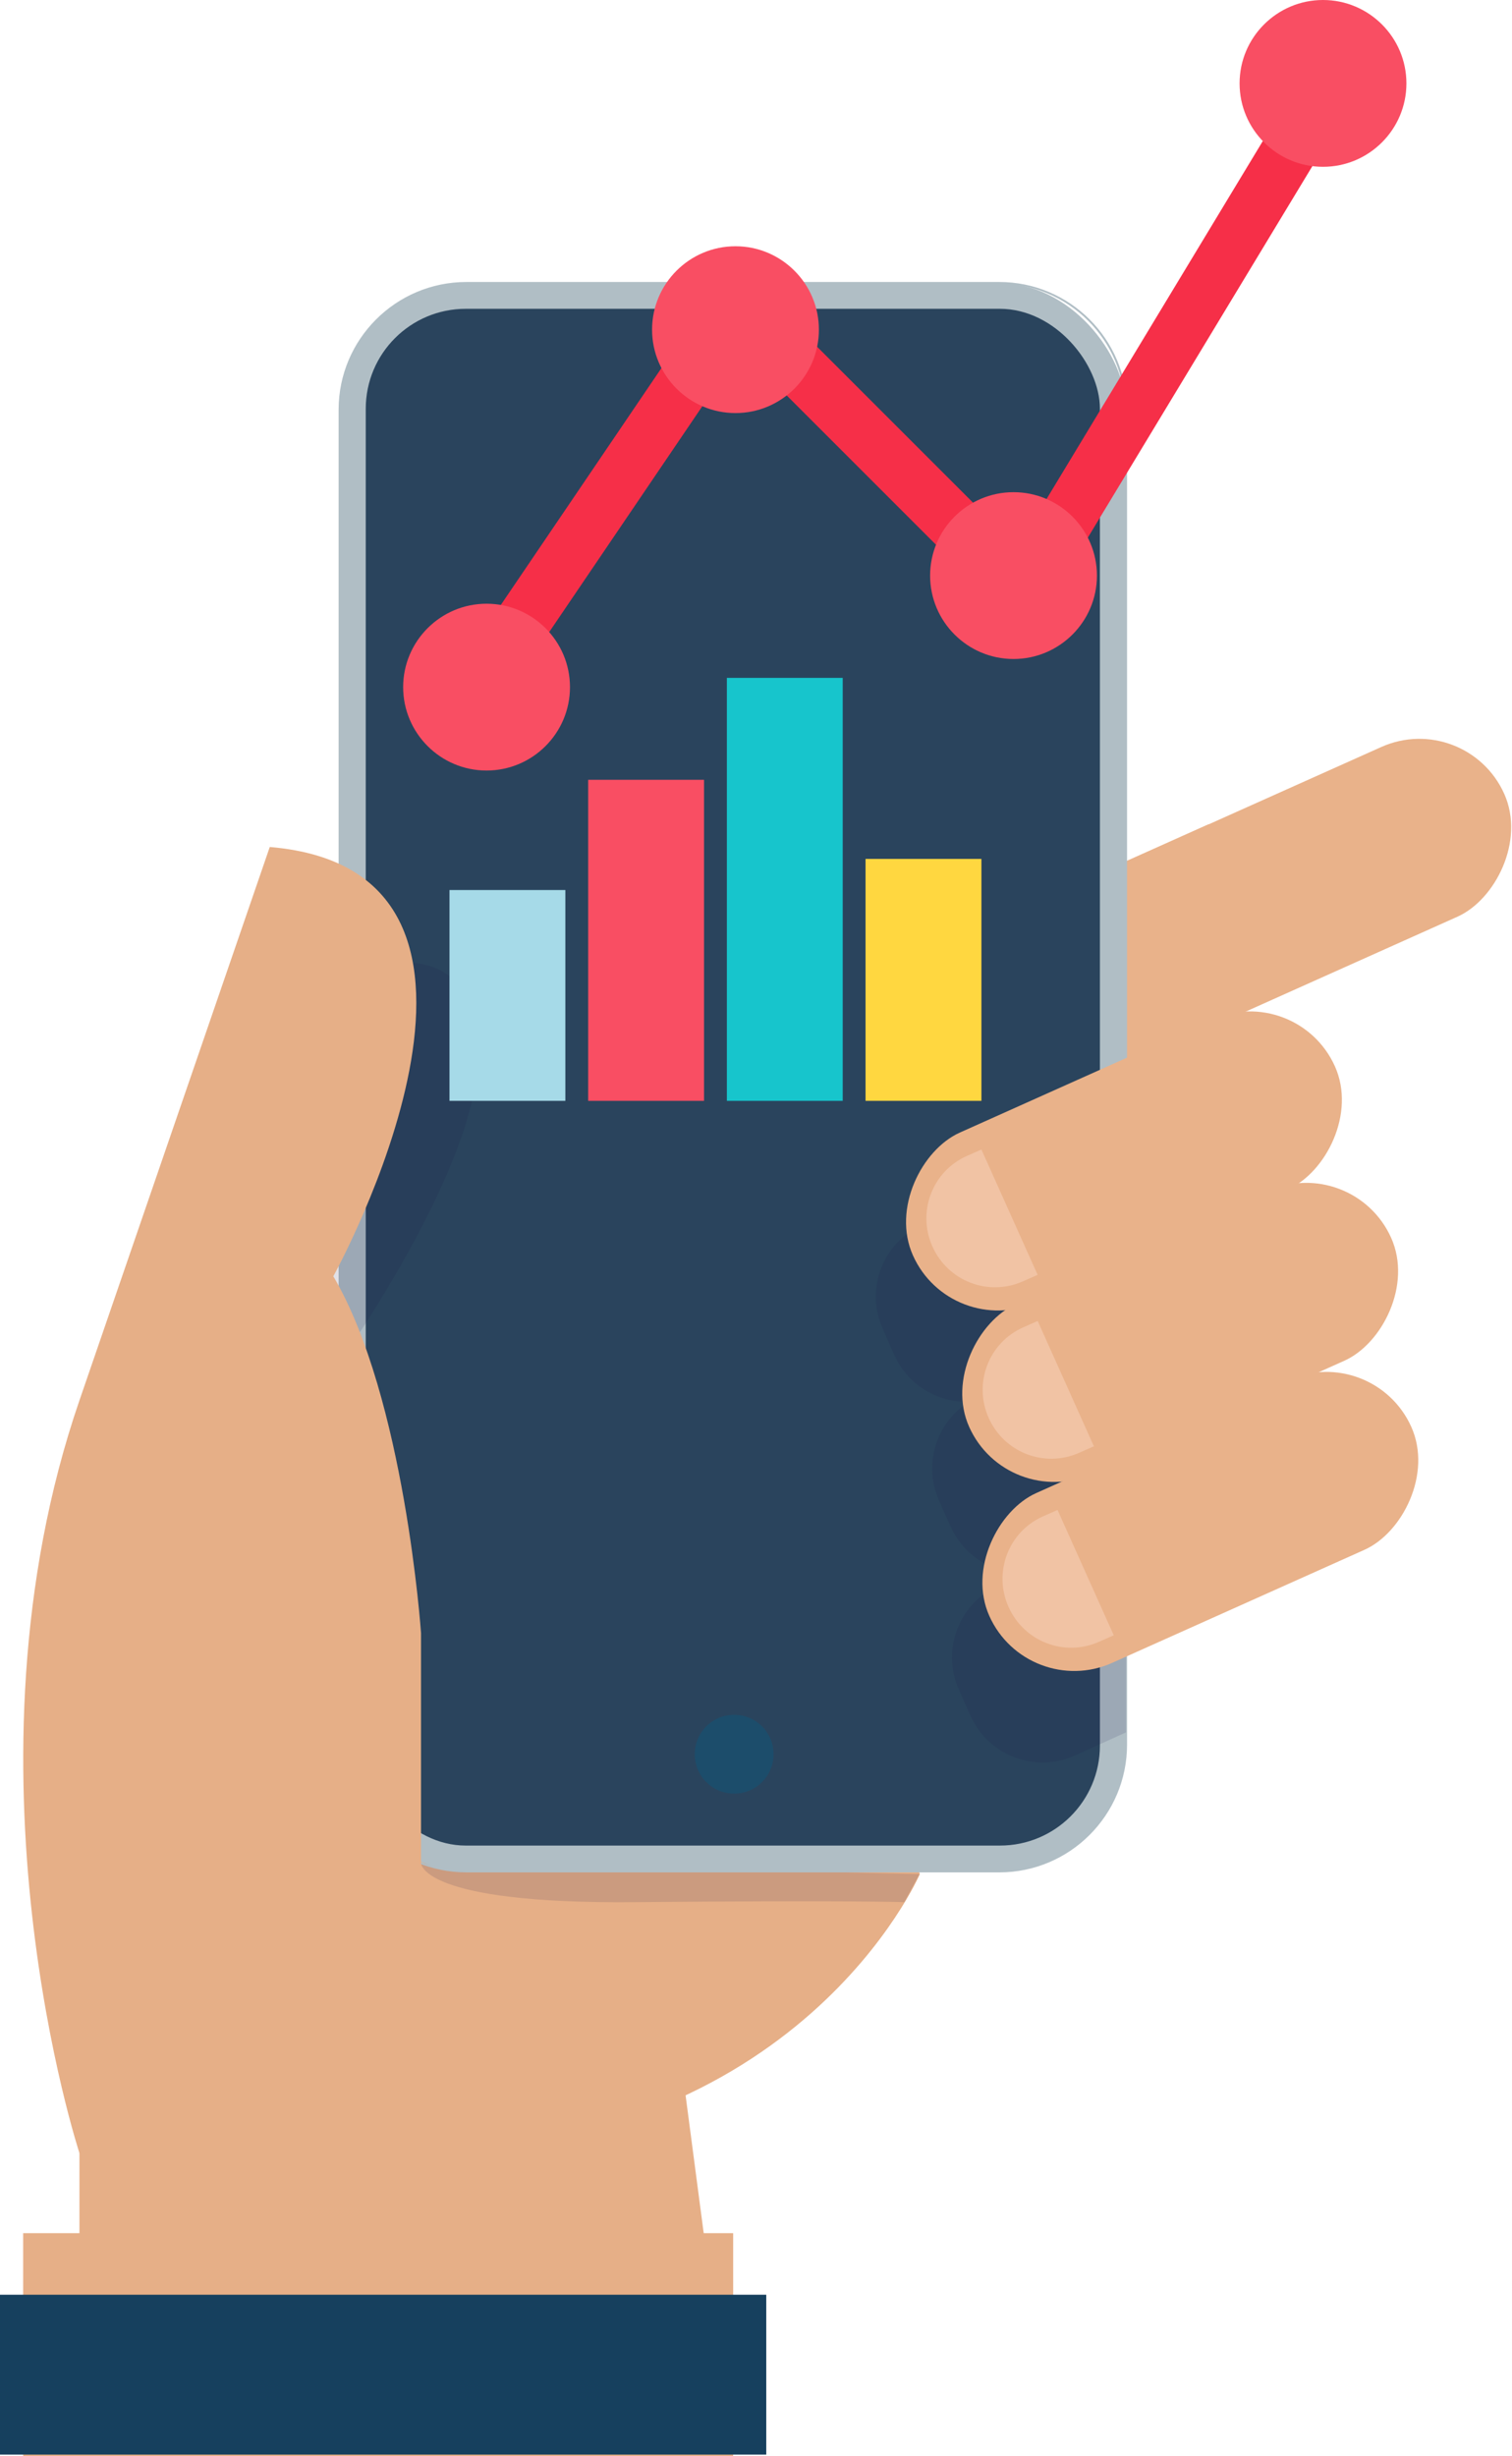 <?xml version="1.0" encoding="UTF-8"?><svg id="Layer_2" xmlns="http://www.w3.org/2000/svg" viewBox="0 0 45.68 74.21"><defs><style>.cls-1{fill:#f94e63;}.cls-2{fill:#16405e;}.cls-3{fill:#e9b28a;}.cls-4{fill:#a6dae8;}.cls-5{fill:#f1c3a4;}.cls-6{fill:#1b1e4c;opacity:.13;}.cls-7{fill:#1c4d6b;}.cls-8{fill:#ffd740;}.cls-9{fill:#f62f48;}.cls-10{fill:#17c5cc;}.cls-11{fill:#e6af87;}.cls-12{fill:#2a445d;}.cls-13{fill:#b0bec5;}</style></defs><g id="Layer_1-2"><g><g><polygon class="cls-11" points="22.14 74.17 2.4 74.17 2.4 60.85 20.39 60.85 22.14 74.17"/><rect class="cls-3" x="35.08" y="19.09" width="5.62" height="16.54" rx="2.81" ry="2.81" transform="translate(47.37 -18.4) rotate(65.86)"/><path class="cls-3" d="M34.02,26.02v5.95s2.62-1.07,2.56-1.15c-.06-.08-.06-5.92-.06-5.92l-2.5,1.12Z"/><path class="cls-11" d="M9.43,42.99l10.64-8.18,7.72,21.81s-3.62,8.43-15.51,8.43l-2.84-22.06Z"/><path class="cls-6" d="M12.72,56.29s-.03,1.24,6.46,1.18c6.49-.06,8.14,0,8.14,0l.46-.85-15.06-.33Z"/><g><rect class="cls-13" x="10.26" y="8.55" width="23.76" height="48" rx="3.83" ry="3.83"/><path class="cls-13" d="M30.19,56.57H14.09c-2.13,0-3.86-1.73-3.86-3.86V12.38c0-2.13,1.73-3.86,3.86-3.86H30.19c2.13,0,3.86,1.73,3.86,3.86V52.71c0,2.13-1.73,3.86-3.86,3.86ZM14.09,8.57c-2.1,0-3.81,1.71-3.81,3.81V52.71c0,1.02,.4,1.97,1.11,2.69,.72,.72,1.67,1.11,2.69,1.11H30.19c1.02,0,1.97-.4,2.69-1.11,.72-.72,1.11-1.67,1.11-2.69V12.38c0-2.1-1.71-3.81-3.81-3.81H14.09Z"/></g><rect class="cls-12" x="11.05" y="9.33" width="22.18" height="46.43" rx="3.02" ry="3.02"/><path class="cls-6" d="M34.02,34.26v18.08l-1.55,.7c-1.2,.54-2.61,0-3.15-1.2l-.35-.79c-.54-1.2,0-2.61,1.2-3.15l.83-.37c-.95,.04-1.87-.49-2.28-1.41l-.35-.78c-.49-1.1-.08-2.37,.91-2.99-.94,.03-1.85-.49-2.26-1.41l-.35-.79c-.54-1.2,0-2.61,1.2-3.15l6.16-2.76Z"/><path class="cls-6" d="M12.48,29.1s2.36-.06,1.91,3.45c-.45,3.5-4.28,8.83-4.28,8.83l-.32-3.63,2.7-8.65Z"/><g><g><rect class="cls-3" x="33.45" y="38.98" width="5.62" height="13.97" rx="2.81" ry="2.81" transform="translate(63.38 -5.92) rotate(65.86)"/><path class="cls-5" d="M33.64,49.41l-.43,.19c-1.05,.47-2.27,0-2.74-1.05s0-2.28,1.05-2.74l.43-.19,1.7,3.79Z"/></g><g><rect class="cls-3" x="32.84" y="33.27" width="5.62" height="13.97" rx="2.81" ry="2.81" transform="translate(57.81 -8.74) rotate(65.86)"/><path class="cls-5" d="M33.04,43.7l-.43,.19c-1.05,.47-2.27,0-2.74-1.05-.47-1.05,0-2.28,1.05-2.74l.43-.19,1.7,3.79Z"/></g><g><rect class="cls-3" x="31.14" y="28.09" width="5.62" height="13.97" rx="2.81" ry="2.81" transform="translate(52.08 -10.25) rotate(65.86)"/><path class="cls-5" d="M31.34,38.52l-.43,.19c-1.05,.47-2.27,0-2.74-1.05-.47-1.05,0-2.28,1.05-2.74l.43-.19,1.7,3.79Z"/></g></g><path class="cls-11" d="M10.07,38.56s6.76-12.24-1.92-12.97L2.4,42.31c-3.82,11.11,0,22.74,0,22.74H12.72v-15.71s-.49-7.11-2.65-10.78Z"/><g><rect class="cls-11" x=".73" y="67.5" width="21.4" height="6.69"/><path class="cls-11" d="M22.15,74.21H.7v-6.74H22.15v6.74Zm-21.4-.05H22.1v-6.64H.75v6.64Z"/></g><rect class="cls-2" y="69.33" width="23.15" height="4.83"/></g><g><rect class="cls-4" x="13.58" y="26.89" width="3.5" height="6.37"/><rect class="cls-1" x="17.77" y="23.56" width="3.5" height="9.7"/><rect class="cls-10" x="21.96" y="20.48" width="3.5" height="12.78"/><rect class="cls-8" x="26.15" y="25.95" width="3.5" height="7.31"/></g><g><path class="cls-9" d="M14.7,21.24c-.16,0-.33-.05-.47-.14-.38-.26-.48-.78-.22-1.17l7.56-11.15c.14-.21,.37-.34,.62-.37,.25-.03,.5,.06,.67,.24l7.88,7.88L39.53,1.98c.24-.4,.76-.52,1.15-.28,.4,.24,.52,.76,.28,1.15l-9.35,15.47c-.13,.22-.36,.37-.62,.4-.26,.03-.51-.06-.69-.24l-7.92-7.92-6.99,10.31c-.16,.24-.43,.37-.7,.37Z"/><path class="cls-1" d="M17.22,20.76c0,1.39-1.13,2.52-2.52,2.52s-2.52-1.13-2.52-2.52,1.13-2.52,2.52-2.52,2.52,1.13,2.52,2.52Z"/><path class="cls-1" d="M24.74,9.96c0,1.39-1.13,2.52-2.52,2.52s-2.52-1.13-2.52-2.52,1.13-2.52,2.52-2.52,2.52,1.13,2.52,2.52Z"/><path class="cls-1" d="M33.14,17.39c0,1.39-1.13,2.52-2.52,2.52s-2.52-1.13-2.52-2.52,1.13-2.52,2.52-2.52,2.52,1.13,2.52,2.52Z"/><path class="cls-1" d="M42.49,2.52c0,1.39-1.13,2.52-2.52,2.52s-2.52-1.13-2.52-2.52,1.13-2.52,2.52-2.52,2.52,1.13,2.52,2.52Z"/></g><path class="cls-7" d="M23.37,53c0,.66-.53,1.19-1.19,1.19s-1.19-.53-1.19-1.19,.53-1.19,1.19-1.19,1.19,.53,1.19,1.19Z"/></g></g></svg>